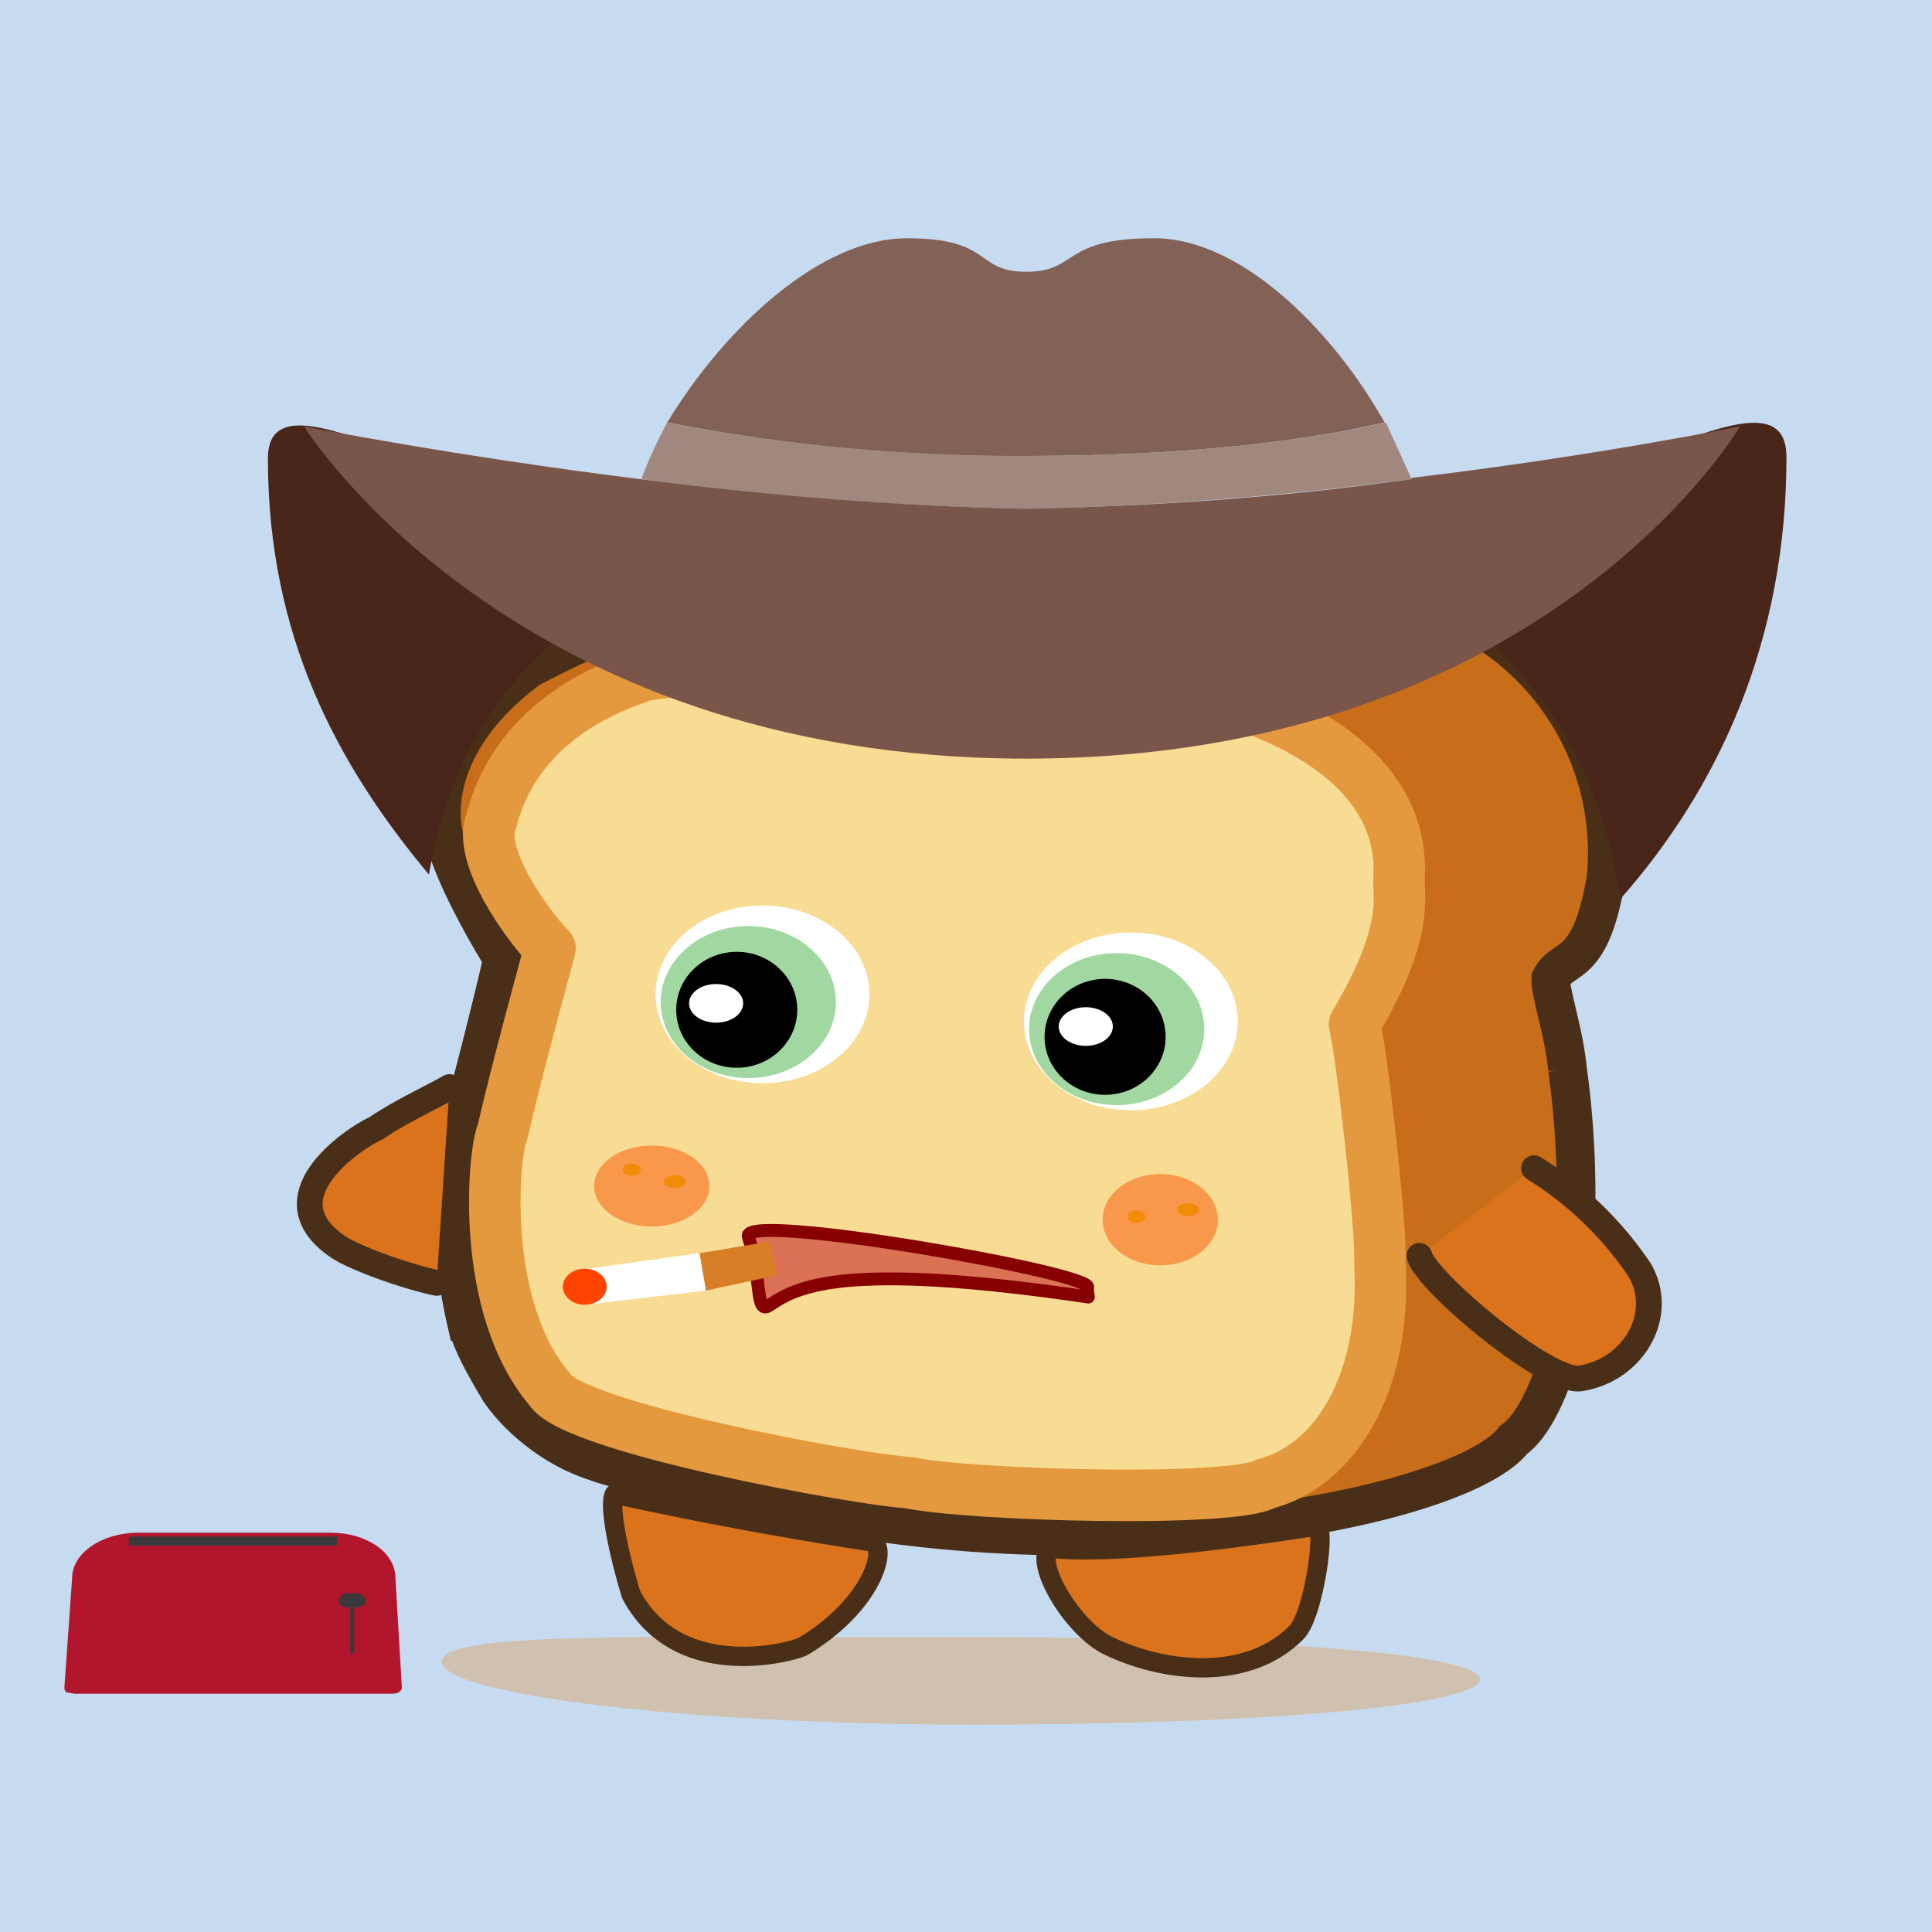<svg xmlns="http://www.w3.org/2000/svg" preserveAspectRatio="xMinYMin meet" viewBox="0 0 150 150"><path d="M0 0h150v150H0V0Z" fill="#c7dbf0"/><path d="M39 74.4s-4.4-7-4.7-10.5c-.3-3.6 1.5-8.1 6.8-12a88.9 88.9 0 0 1 38.5-10.2c5.4-.5 26 2.9 33.6 6.1a20.4 20.4 0 0 1 11.5 20.3c-1.2 7.4-3.4 6-4.3 7.9 0 1.3 1 4 1.3 7a71 71 0 0 1-.2 20.8c-1 3.8-2.4 6.9-4 8-1.6 2.1-7.2 4.3-14.8 5.7a107.5 107.5 0 0 1-35.8.5c-4.5-.7-19.1-3.8-20.6-4.5-3.5-1.1-6.2-3.6-7.5-5.5-1.2-2-2.2-3.8-2.6-5.4a39 39 0 0 1-.4-15.5c.8-2.6 3.4-13.1 3.2-12.7Z" fill="#c86e1a" stroke-width="3" stroke="#4A2F18"/><path d="M42.7 73.64c-1.87-1.91-5.7-7.34-4.54-9.94 2.05-8.07 9.9-10.57 11.64-11.19 2.92-1.05 32.56-1.04 38.42.35 8.13.88 21.01 5.3 20.4 15.31-.08 1.4.87 4.1-3.46 11.36.54 1.95 2.15 16.16 1.97 18.5.56 9.31-3.46 15.78-8.89 17.17-2.43 1.46-22.96.93-27.76-.1-3.53-.17-25.99-4.23-27.8-7.23-5.52-6.5-4.35-18.55-3.67-19.95 1.24-5.35 3.14-12.2 3.69-14.28Z" stroke="#E4993E" fill="#F8DC94" stroke-linecap="round" paint-order="fill" stroke-width="4" stroke-linejoin="round"/><ellipse cx="50.603" cy="92.082" rx="4.474" ry="3.146" style="fill:#F9984A" ></ellipse><ellipse  cx="49.046" cy="90.818" rx="0.696" ry="0.482" style="fill:#f18b09"></ellipse><ellipse  cx="52.376" cy="91.734" rx="0.845" ry="0.499" style="fill:#f18b09"></ellipse><path d="M114.9 130.4c-.2 2-16.4 3.5-39.3 3.5-22.8 0-41.3-2.4-41.3-4.9 0-2.5 18.1-1.8 41-1.9 22.8 0 39.7 1.3 39.6 3.3Z" fill="#de8e3a" fill-opacity="0.353"/><path d="M47.7 116c-.5 1 .5 5.2 1.3 7.8 3.7 7 12.8 4.4 13.4 4 5.6-3.4 6.6-8 5.2-8.1a326 326 0 0 1-19.9-3.7ZM81.5 120.2c-1.2 1.1 1.6 6 4.4 7.5 4.2 2.1 10.9 3 14.8-1 1.3-1.4 2.3-8.3 1.5-8.2-.3 0-14.4 2.4-20.7 1.7Z" fill="#DA731C" stroke="#4A2F18"  stroke-linejoin="round" stroke-width="1.5"/><path d="M119.1 90.7a27 27 0 0 1 8.2 7.9c2 3.4-.4 7.7-4.5 8.4-2.4.6-12-7.4-12.6-9.5M34.9 84.4c-.8.5-4 2-5.7 3.2-1.6.7-8.8 5.4-2.8 9.3 1.1.7 4.7 2.1 7.5 2.7" stroke-linecap="round" stroke-width="2" fill="#DA731C" stroke="#4A2F18"/><path d="M84.5 100.7c-19-2.8-22.6-.8-24.7.6-1.2.9-.6-1.8-1.7-5.3-.6-2 27.7 3 26.3 4l.1.7Z" stroke="#860000" stroke-linecap="round" stroke-linejoin="round" fill="#DA7155"/><path d="m54.3 97.3 5.4-.9.7 2.6-5.6 1.2-.5-3Z" fill="#D87E26"/><path d="m54.8 100.2-.5-2.9-9.4 1.3.5 2.7 9.4-1.1Z" fill="#FFF"/><ellipse cx="45.4" cy="99.9" rx="1.7" ry="1.4" fill="#FF4300"/><path d="M52.3 43.6c-18.7-6.1-31.5-15-31.5-8 0 13.8 5.4 23.8 12.5 32.3 2-12 8.9-19.2 19-24.3ZM125.8 69.8c7.6-8.6 12.9-20 12.9-34.3 0-7.3-13 2-32.1 8.2 2 1 4 2.2 5.8 3.5 8 5.8 12.1 13.5 13.4 22.6Z" fill="#4a251a"/><path d="M107.5 32.8c-4.1-7.3-11.3-14.4-18-14.3-7.1 0-5.8 2.6-9.8 2.6-4.1 0-2.5-2.6-9.3-2.6-6.7 0-14.1 6.9-18.6 14.3 9.2 1.8 18.5 2.7 28 2.6 12.5 0 21.7-1.2 27.7-2.6Z" fill="#826156"/><path d="m109.6 37.2-2-4.4c-6.1 1.4-15.3 2.6-27.9 2.6-9.4 0-18.7-.8-27.9-2.6-.8 1.5-1.5 3-2 4.4 9.8 1.4 19.9 2.1 30 2.3 10-.2 20-1 29.8-2.3Z" fill="#a1887f"/><path d="M109.6 37.2c-9.9 1.4-19.9 2.1-29.9 2.3-10-.2-20-1-30-2.3-14.5-1.8-26.1-4.1-26.1-4.1s16 25.8 56.1 25.8c40.3 0 55.4-25.8 55.4-25.8s-11.2 2.3-25.5 4Z" fill="#7a5549"/><ellipse cx="59.2" cy="77.2" rx="8.3" ry="6.9" fill="#FFF"/><ellipse cx="87.8" cy="79.3" rx="8.3" ry="6.9" fill="#FFF"/><ellipse cx="58.1" cy="77.8" rx="6.8" ry="5.9" fill="#A1D8A1"/><ellipse cx="86.7" cy="79.9" rx="6.8" ry="5.9" fill="#A1D8A1"/><ellipse cx="57.2" cy="78.4" rx="4.7" ry="4.5"/><ellipse cx="85.8" cy="80.5" rx="4.7" ry="4.5"/><ellipse cx="55.6" cy="77.9" rx="2.1" ry="1.5" fill="#FFF"/><ellipse cx="84.3" cy="79.7" rx="2.1" ry="1.5" fill="#FFF"/><ellipse cx="90.079" cy="94.697" rx="4.474" ry="3.546" style="fill:#F9984A"></ellipse><ellipse  cx="88.221" cy="94.464" rx="0.696" ry="0.482" style="fill:#f18b09"></ellipse><ellipse  cx="92.249" cy="93.914" rx="0.845" ry="0.499" style="fill:#f18b09"></ellipse><path d="m31.2 131-.5-8.5c0-2-2.3-3.5-5-3.5h-15c-2.8 0-5.1 1.6-5.1 3.5L5 131c0 .1 0 .3.2.4l.6.1h24.7c.4 0 .7-.2.7-.5Z" fill="#B2162D"/><path fill="#3A3A3A" d="M10 119.3h16.2v.7H10zM27.5 128.3l-.1.1h-.2v-3.8l.2-.1h.1v3.8Z"/><path d="M28.4 124.3c0 .3-.4.5-.8.5h-.5c-.5 0-.8-.2-.8-.5s.3-.6.8-.6h.5c.4 0 .8.3.8.6Z" fill="#3A3A3A"/></svg>